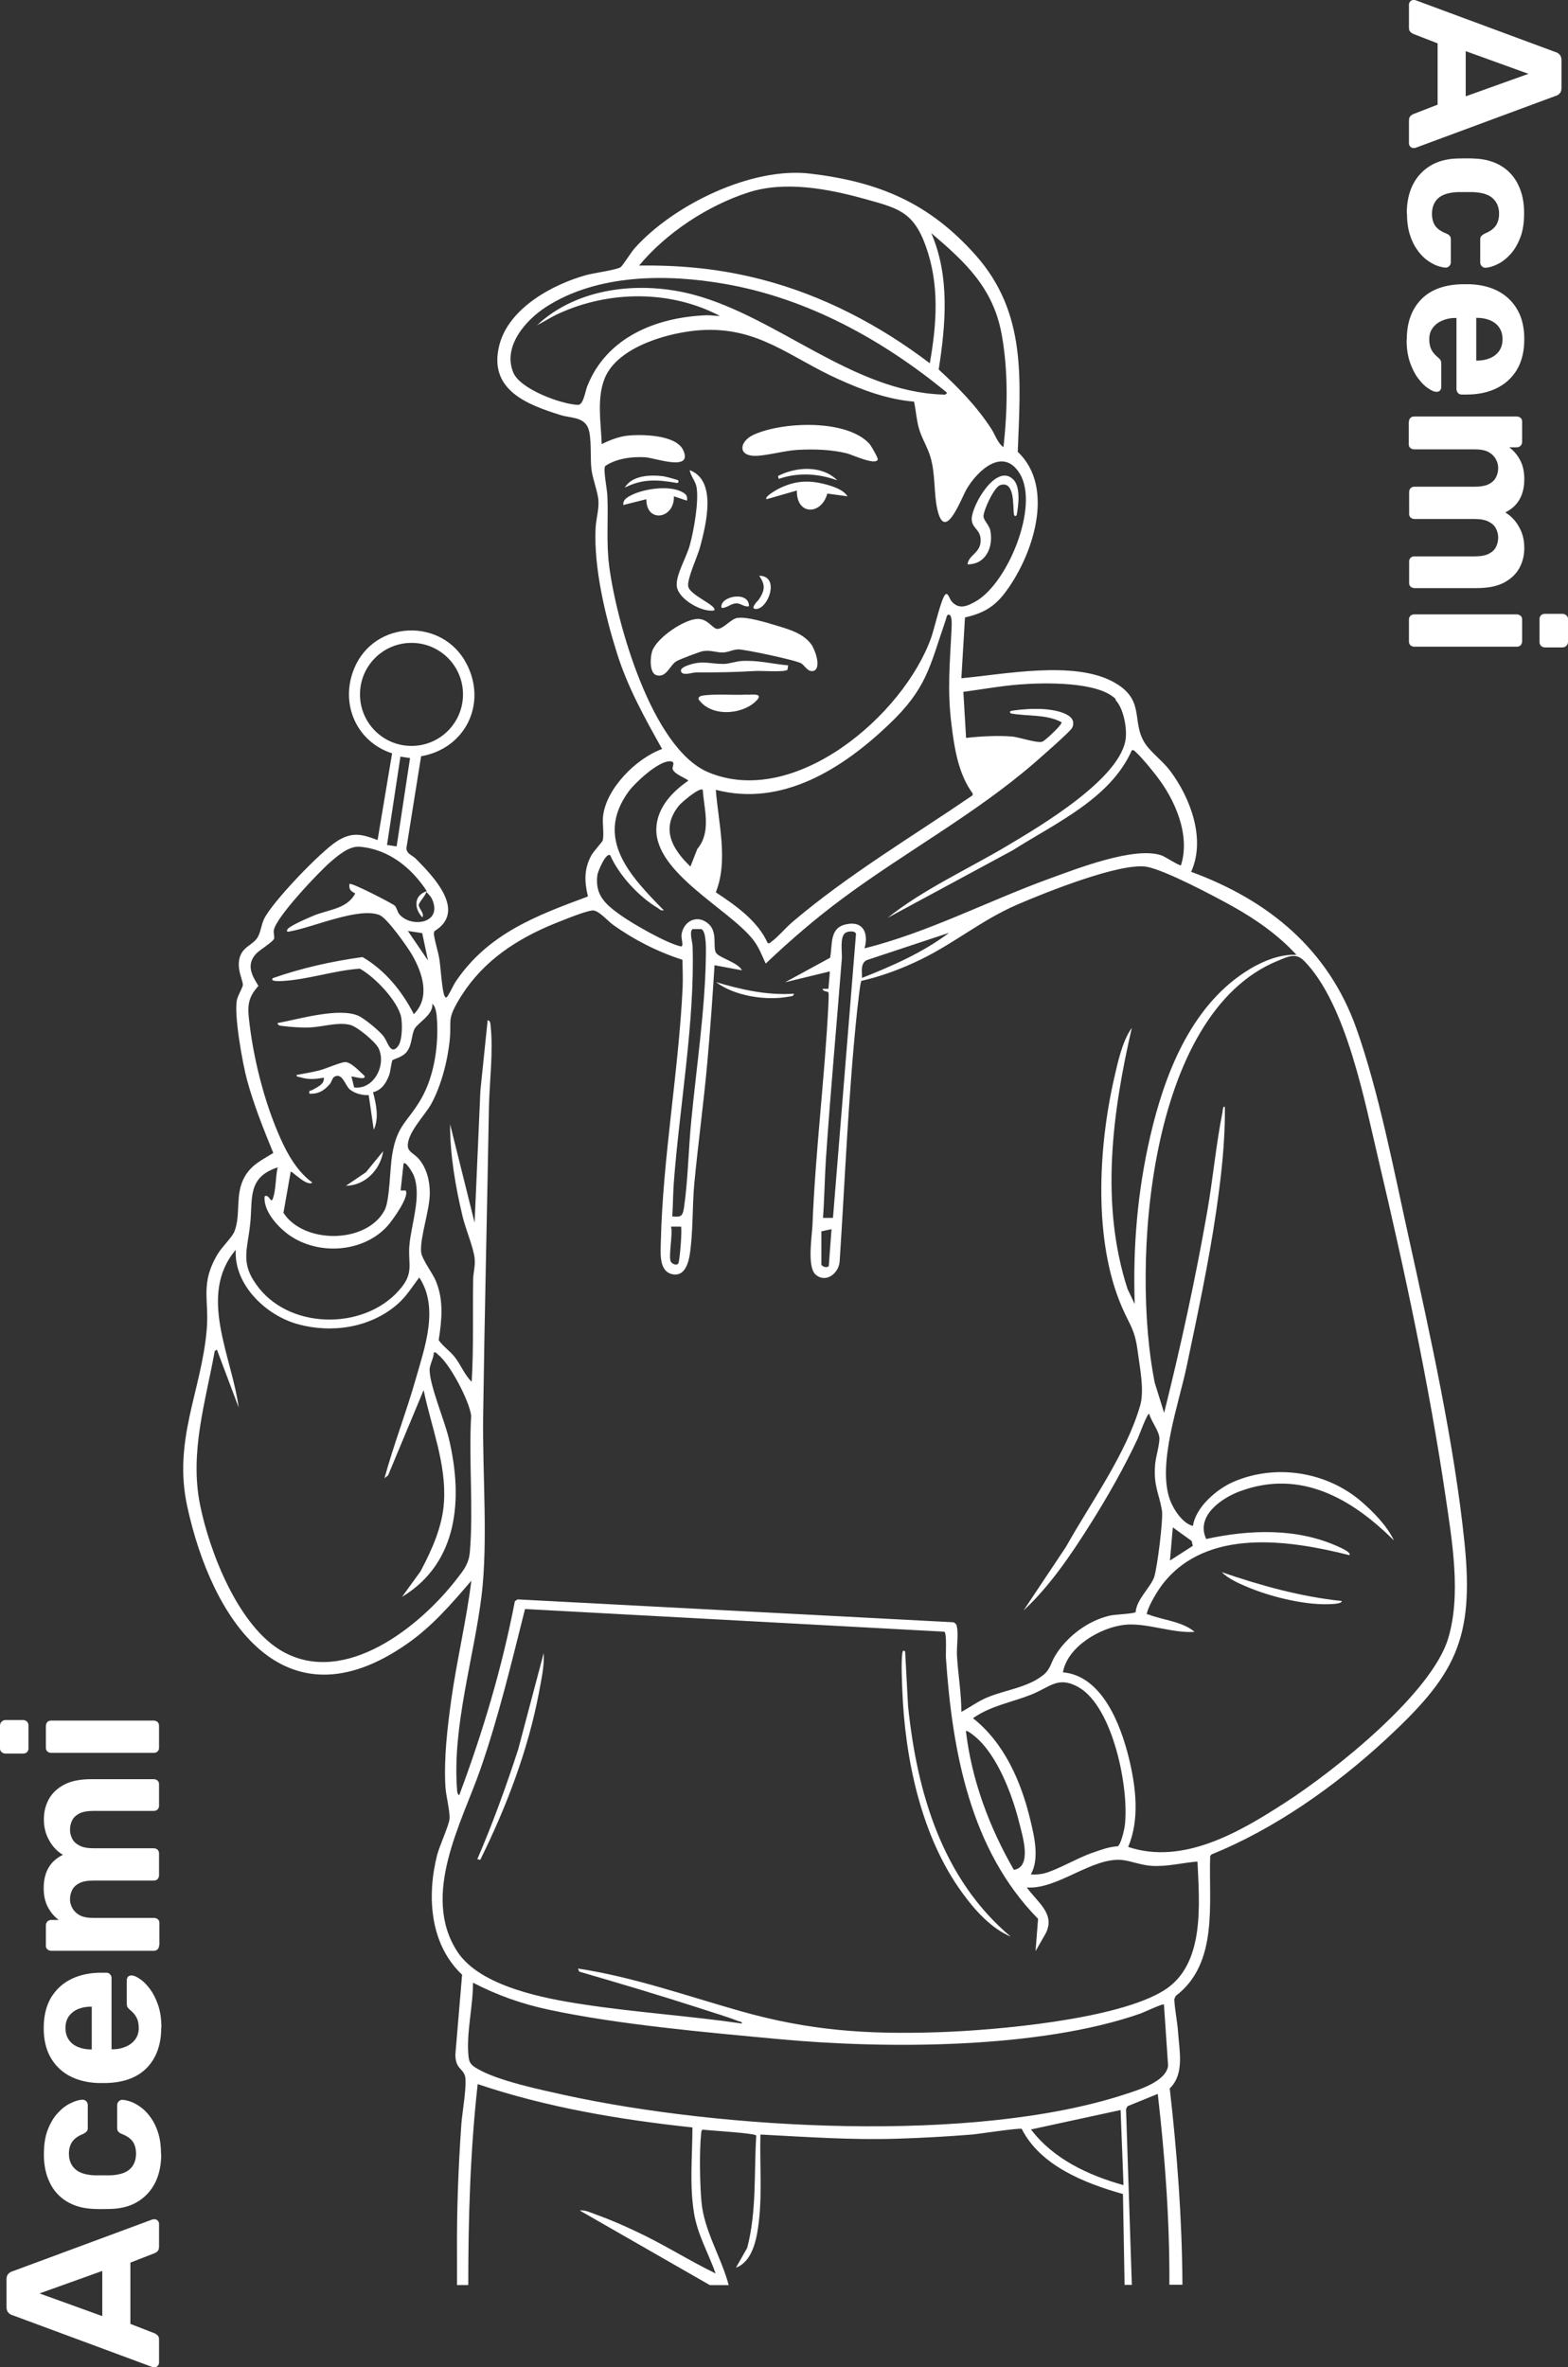 <?xml version="1.0" encoding="UTF-8"?>
<svg id="Layer_1" data-name="Layer 1" xmlns="http://www.w3.org/2000/svg" viewBox="0 0 86.46 130.5">
  <rect x="0" y="0" width="86.46" height="130.5" fill="#333333" stroke="none"/>
  <defs>
    <style>
      .cls-1 {
        fill: #fff;
      }
    </style>
  </defs>
  <g>
    <g>
      <path class="cls-1" d="M8.77,130.25c0,.07-.03.13-.08.18-.05.05-.11.07-.17.07-.04,0-.08,0-.11-.01l-7.72-2.86c-.09-.02-.16-.07-.23-.14-.06-.07-.1-.17-.1-.3v-1.54c0-.13.03-.23.1-.3s.14-.12.23-.14l7.72-2.86s.07-.01.11-.01c.06,0,.12.02.17.07.05.05.08.11.08.18v1.25c0,.12-.03.21-.08.26-.06.06-.11.09-.16.11l-1.34.52v3.38l1.34.52s.1.05.16.11c.06.06.08.14.08.26v1.25ZM5.64,127.67v-2.48l-3.46,1.24,3.46,1.25Z"/>
      <path class="cls-1" d="M8.89,118.76c0,.58-.11,1.1-.32,1.54-.22.44-.53.79-.94,1.05s-.91.4-1.48.42c-.13,0-.29.01-.49.01s-.36,0-.49-.01c-.58-.02-1.08-.16-1.49-.41s-.73-.6-.94-1.05c-.22-.45-.32-.96-.32-1.55,0-.54.07-.99.22-1.37.15-.38.33-.68.56-.92.22-.24.46-.42.7-.53.24-.12.46-.18.64-.19.08,0,.15.02.21.08.06.06.09.13.09.21v1.28c0,.08-.02.14-.07.19s-.11.09-.19.13c-.28.11-.48.26-.6.43-.12.18-.18.4-.18.66,0,.36.12.64.35.85.23.21.59.32,1.08.34.31,0,.6,0,.85,0,.5-.02.86-.14,1.08-.34.22-.2.34-.49.34-.85,0-.28-.06-.5-.18-.67-.12-.17-.32-.31-.6-.42-.08-.03-.14-.07-.19-.12-.04-.05-.07-.11-.07-.19v-1.28c0-.08.03-.15.09-.21.06-.06.13-.09.21-.08.14,0,.3.05.48.11.18.07.37.18.56.32.19.15.37.34.53.57.16.23.3.51.4.85.1.33.15.72.15,1.16Z"/>
      <path class="cls-1" d="M8.89,111.78c0,.92-.26,1.65-.77,2.19s-1.26.83-2.23.86h-.52c-.62-.03-1.15-.17-1.59-.42-.44-.25-.78-.6-1.02-1.04-.24-.45-.35-.97-.35-1.57,0-.67.14-1.23.41-1.69.28-.45.65-.79,1.13-1.02.48-.23,1.02-.34,1.64-.34h.28c.08,0,.15.03.2.09.06.06.08.13.08.21v3.92h.1c.26,0,.49-.06.7-.15s.38-.22.51-.4.19-.38.19-.62c0-.2-.03-.36-.08-.49-.06-.13-.12-.23-.2-.32s-.15-.15-.2-.19c-.08-.07-.13-.13-.15-.17-.02-.04-.03-.11-.03-.21v-1.25c0-.08.02-.15.07-.2.04-.05.11-.07.19-.07.13,0,.29.07.47.2.19.12.37.31.55.55s.33.54.45.89.18.77.18,1.23ZM5.06,112.97v-2.35h-.02c-.29,0-.54.05-.75.14s-.38.23-.5.4-.18.39-.18.64.06.46.18.64.29.31.5.4.46.14.75.14h.02Z"/>
      <path class="cls-1" d="M8.77,107.26c0,.08-.03.15-.08.2-.06.06-.13.08-.22.08H2.83c-.09,0-.16-.03-.22-.08-.06-.06-.08-.12-.08-.2v-1.12c0-.08.03-.15.08-.21.06-.06.13-.09.22-.09h.41c-.22-.16-.42-.38-.58-.67-.16-.28-.24-.62-.25-1.01-.02-.93.34-1.56,1.06-1.91-.31-.18-.57-.45-.76-.8-.2-.35-.29-.73-.29-1.15s.09-.79.28-1.13c.19-.34.48-.6.86-.8.39-.2.89-.29,1.49-.29h3.42c.09,0,.16.03.22.08.06.06.08.12.08.2v1.19c0,.08-.03.15-.08.2-.06.06-.13.08-.22.08h-3.32c-.33,0-.59.05-.77.14-.19.1-.32.22-.4.38-.08.16-.12.33-.12.52,0,.17.04.33.12.49.08.16.21.28.4.38.19.1.45.15.77.15h3.32c.09,0,.16.03.22.08.06.06.08.13.08.22v1.18c0,.09-.03.16-.08.22-.06.06-.13.08-.22.08h-3.32c-.33,0-.59.05-.77.14-.19.1-.32.22-.4.38-.08.16-.12.33-.12.51,0,.17.04.33.13.49s.22.29.4.39c.18.1.44.15.76.15h3.34c.09,0,.16.03.22.08.06.06.08.12.08.2v1.21Z"/>
      <path class="cls-1" d="M1.57,96.39c0,.08-.03.15-.08.2s-.13.08-.22.08H.31c-.09,0-.16-.03-.22-.08-.06-.06-.09-.12-.09-.2v-1.26c0-.09.03-.16.09-.22s.13-.09.22-.09h.96c.09,0,.16.03.22.09.06.06.08.13.08.22v1.26ZM8.77,96.35c0,.08-.03.15-.08.2-.06.06-.13.08-.22.08H2.83c-.09,0-.16-.03-.22-.08-.06-.06-.08-.12-.08-.2v-1.2c0-.09.03-.16.08-.22.06-.06.13-.08.22-.08h5.64c.09,0,.16.03.22.08.06.06.08.13.08.22v1.2Z"/>
    </g>
    <g>
      <path class="cls-1" d="M77.69.25c0-.07.03-.13.08-.18.05-.05.11-.07.17-.07.04,0,.08,0,.11.01l7.72,2.86c.09.02.16.07.23.14.06.07.1.17.1.3v1.54c0,.13-.03.23-.1.3-.06.07-.14.12-.23.14l-7.72,2.86s-.07.01-.11.01c-.06,0-.12-.02-.17-.07-.05-.05-.08-.11-.08-.18v-1.25c0-.12.03-.21.08-.26.06-.06.11-.09.16-.11l1.34-.52v-3.38l-1.34-.52s-.1-.05-.16-.11c-.06-.06-.08-.14-.08-.26V.25ZM80.82,2.83v2.48l3.46-1.24-3.46-1.25Z"/>
      <path class="cls-1" d="M77.57,11.75c0-.58.11-1.1.32-1.54.22-.44.53-.79.94-1.05.41-.26.91-.4,1.48-.42.13,0,.29-.01.49-.01s.36,0,.49.01c.58.02,1.08.16,1.49.41s.73.6.94,1.05c.22.45.32.96.32,1.55,0,.54-.07.99-.22,1.37-.15.38-.33.68-.56.92-.22.24-.46.42-.7.53-.24.12-.46.18-.64.19-.08,0-.15-.02-.21-.08-.06-.06-.09-.13-.09-.21v-1.28c0-.08.02-.14.07-.19.04-.04.11-.09.19-.13.28-.11.48-.26.6-.43.12-.18.18-.4.18-.66,0-.36-.12-.64-.35-.85-.23-.21-.59-.32-1.08-.34-.31,0-.6,0-.85,0-.5.02-.86.14-1.08.34-.22.2-.34.49-.34.85,0,.28.06.5.18.67s.32.31.6.42c.08.03.14.07.19.12.04.05.07.11.07.19v1.28c0,.08-.03.15-.09.21s-.13.09-.21.08c-.14,0-.3-.05-.48-.11-.18-.07-.37-.18-.56-.32s-.37-.34-.53-.57c-.16-.23-.3-.51-.4-.85-.1-.33-.15-.72-.15-1.16Z"/>
      <path class="cls-1" d="M77.57,18.72c0-.92.26-1.65.77-2.19.51-.54,1.26-.83,2.23-.86h.52c.62.03,1.15.17,1.59.42.44.25.78.6,1.02,1.04.24.45.35.97.35,1.57,0,.67-.14,1.23-.41,1.69-.28.45-.65.79-1.13,1.02-.48.23-1.02.34-1.64.34h-.28c-.08,0-.15-.03-.2-.09s-.08-.13-.08-.21v-3.92h-.1c-.26,0-.49.06-.7.15-.21.09-.38.22-.51.4-.13.17-.19.38-.19.62,0,.2.03.36.08.49s.12.23.2.32.15.15.2.19c.08.07.13.13.15.17s.03.11.03.21v1.25c0,.08-.02.15-.07.2-.04.05-.11.07-.19.07-.13,0-.29-.07-.47-.2-.19-.12-.37-.31-.55-.55-.18-.24-.33-.54-.45-.89-.12-.36-.18-.77-.18-1.23ZM81.4,17.53v2.35h.02c.29,0,.54-.05.75-.14.21-.09.38-.23.5-.4.12-.18.18-.39.18-.64s-.06-.46-.18-.64c-.12-.18-.29-.31-.5-.4-.21-.09-.46-.14-.75-.14h-.02Z"/>
      <path class="cls-1" d="M77.69,23.24c0-.08.03-.15.08-.2.06-.06.13-.08.22-.08h5.64c.09,0,.16.03.22.08.06.06.08.12.08.2v1.12c0,.08-.03.15-.08.21-.06.06-.13.09-.22.09h-.41c.22.16.42.38.58.67.16.28.24.62.25,1.01.02.93-.34,1.56-1.05,1.91.31.18.57.45.76.8.2.35.29.73.29,1.15s-.09.79-.28,1.13-.48.6-.86.8c-.39.2-.89.29-1.49.29h-3.42c-.09,0-.16-.03-.22-.08-.06-.06-.08-.12-.08-.2v-1.19c0-.08.03-.15.08-.2.06-.06.13-.08.22-.08h3.32c.33,0,.59-.05.77-.14.19-.1.32-.22.4-.38.08-.16.12-.33.12-.52,0-.17-.04-.33-.12-.49-.08-.16-.21-.28-.4-.38-.19-.1-.45-.15-.77-.15h-3.32c-.09,0-.16-.03-.22-.08-.06-.06-.08-.13-.08-.22v-1.18c0-.09.03-.16.08-.22.06-.06.13-.08.22-.08h3.32c.33,0,.59-.05.77-.14.19-.1.32-.22.4-.38.08-.16.12-.33.12-.51,0-.17-.04-.33-.13-.49s-.22-.29-.4-.39c-.18-.1-.44-.15-.76-.15h-3.34c-.09,0-.16-.03-.22-.08-.06-.06-.08-.12-.08-.2v-1.21Z"/>
      <path class="cls-1" d="M77.69,34.15c0-.08.03-.15.08-.2.06-.06.13-.08.22-.08h5.64c.09,0,.16.03.22.08.06.06.08.12.08.2v1.2c0,.09-.03.16-.08.22-.06.06-.13.08-.22.08h-5.64c-.09,0-.16-.03-.22-.08-.06-.06-.08-.13-.08-.22v-1.2ZM84.89,34.12c0-.08.03-.15.08-.2.06-.06.13-.08.22-.08h.96c.09,0,.16.03.22.08.06.06.09.12.09.2v1.26c0,.09-.03.16-.09.22s-.13.09-.22.09h-.96c-.09,0-.16-.03-.22-.09-.06-.06-.08-.13-.08-.22v-1.26Z"/>
    </g>
  </g>
  <g>
    <path class="cls-1" d="M25.2,125.97c0-.54,0-1.09,0-1.64-.02-2.39.07-4.84.24-7.25.04-.57.34-2.26.19-2.67s-.52-.39-.52-1.16l.37-4.39c-1.78-1.68-1.95-4.32-1.38-6.59.13-.5.67-1.68.69-2.02.02-.44-.2-1.25-.23-1.75-.09-1.62.11-3.25.33-4.85.31-2.18.83-4.33,1.1-6.51-1.1,1.28-2.16,2.52-3.56,3.49-6.82,4.75-10.76-1.41-12.1-7.56-.81-3.68.78-6.38,1.07-9.78.14-1.67-.38-2.52.61-4.17.23-.38.79-.91.92-1.24.36-.94.02-2.02.54-2.97.38-.7.96-.95,1.6-1.35-.54-1.31-1.08-2.67-1.45-4.03-.24-.87-.74-3.65-.55-4.43.06-.24.31-.67.32-.79.02-.23-.29-.76-.21-1.34.11-.79.73-.82,1.02-1.29.17-.27.21-.7.35-1,.44-.94,3.14-3.75,4.05-4.32.82-.51,1.35-.38,2.22-.05l.8-4.78c-1.97-.64-2.89-2.74-2.09-4.68,1.11-2.68,4.86-2.81,6.19-.27,1.16,2.22-.07,4.69-2.5,5.11l-.81,5.06c0,.32.33.4.52.59.97.98,2.82,2.89,1.03,3.99l-.04.12c.05.46.22.92.3,1.38s.15,1.82.3,2.09c.08.14.13.04.19-.05.16-.25.28-.56.46-.82,1.78-2.59,4.41-3.58,7.25-4.63-.2-.82-.22-1.52.19-2.27.12-.22.59-.72.62-.81.09-.32-.02-.94.02-1.33.17-1.55,1.84-3.21,3.26-3.72-.95-1.69-1.9-3.4-2.49-5.28-.65-2.06-1.28-4.72-1.18-6.88.02-.46.19-1.06.16-1.51-.03-.51-.32-1.19-.39-1.77s.03-1.78-.19-2.28c-.26-.59-.96-.52-1.48-.68-1.91-.59-4.02-1.41-3.41-3.85.51-2.04,2.92-3.36,4.81-3.88.4-.11,1.66-.28,1.88-.43.11-.07.59-.84.77-1.04,2.13-2.39,6.45-4.5,9.67-4.12,3.81.45,6.58,1.62,9.14,4.5,2.82,3.18,2.47,6.84,2.32,10.84,2.12,2,.79,5.82-.73,7.8-.6.78-1.23,1.11-2.18,1.33l-.2,3.35c2.38-.22,6.14-.97,8.32.17,1.9,1,1,2.2,1.82,3.44.32.48.98.97,1.37,1.49,1.12,1.49,1.98,3.77,1.16,5.57,4.27,1.57,7.56,4.27,9.11,8.63,1.24,3.49,2.08,7.88,2.89,11.54,1.18,5.35,2.51,11.36,3.07,16.78s-.54,7.37-4.38,10.92c-2.76,2.54-6.08,4.89-9.57,6.3l-.07.09c-.09,2.61.47,5.91-1.9,7.71l-.08.18c.03.61.17,1.23.21,1.83.07,1.04.36,2.29-.46,3.09.41,3.59.68,7.21.7,10.82h-.72c.02-3.52-.24-7.03-.64-10.52l-1.67.68-.08.16.32,9.69h-.4l-.09-5.01c-2.09-.59-4.55-1.55-5.58-3.59-.12-.07-2.37.28-2.74.31-1.34.11-2.81.19-4.15.23-2.5.08-5.02-.1-7.52-.23-.05,1.8.14,3.66-.18,5.44-.13.72-.42,1.63-1.17,1.9l.62-1.09c.53-2.01.37-4.13.5-6.19-.04-.14-2.61-.28-2.96-.33-.08.06-.07.16-.08.24-.1.92-.07,2.81.02,3.74.14,1.59,1.1,3.07,1.5,4.59h-1.04l-7.17-4.11c.26-.05.59.11.84.2.76.27,1.52.6,2.24.94,1.51.7,2.91,1.6,4.41,2.33-.39-1.1-1-2.15-1.19-3.32-.26-1.59-.09-3.14-.09-4.73-4-.43-8.02-1.1-11.84-2.39-.41,3.67-.52,7.38-.52,11.08h-.64ZM51.27,20.02c.39-2.19.54-4.37-.24-6.5-.69-1.9-1.59-2.06-3.41-2.57-1.99-.55-4.36-.99-6.36-.34-2.23.72-4.52,2.22-6.02,4.03,2.32-.03,4.48.18,6.73.76,3.38.87,6.53,2.52,9.29,4.62ZM55.33,24.65c.23-2.03.27-4.21-.1-6.23-.47-2.55-1.99-3.96-3.88-5.57,1.03,2.38.8,5.02.41,7.52,1.09,1,2.07,2,2.89,3.25.22.33.35.8.68,1.03ZM29.59,17.95c2.25-2.13,5.76-2.48,8.67-1.7,4.62,1.24,8.77,5.34,13.71,5.5.13,0,.16.04.25-.1-3.53-2.91-7.7-5.21-12.26-6-3.21-.56-7.02-.55-9.85,1.27-1.13.73-2.4,2.18-1.81,3.61.37.92,2.63,1.75,3.56,1.79.32.01.4-.74.53-1.05,1.07-2.68,3.79-3.78,6.55-3.89.26-.01.51.04.76.04-2.73-1.44-6.11-1.41-8.9-.13-.42.19-.8.45-1.22.65ZM33.17,24.49c.4-.21.95-.42,1.4-.47.81-.09,2.7-.06,3.1.79.56,1.21-1.53.44-2.07.4-.73-.05-1.61.06-2.23.48-.12.2.11,1.3.12,1.63.06,1.32-.07,2.55.1,3.88.4,3.09,2.34,10.05,5.46,11.37,4.77,2.01,10.78-3.15,12.3-7.43.17-.48.53-2.08.76-2.35.15-.19.26.25.36.36.4.46.84.28,1.3.02,1.77-.96,3.56-5.26,2.46-7.06-.9-1.47-2.28-.22-2.9.8-.33.54-1.21,3.05-1.64,1.19-.21-.91-.1-1.93-.38-2.89-.15-.53-.48-1.04-.64-1.59-.14-.49-.16-.99-.27-1.48-1.47-.12-2.85-.64-4.18-1.24-2.68-1.21-4.41-2.9-7.58-2.7-1.68.11-4.37.85-5.2,2.45-.58,1.11-.3,2.64-.26,3.84ZM42.34,51.99c.12.03.13-.03.2-.08.32-.22.81-.79,1.15-1.08,3.1-2.63,6.58-4.69,9.93-6.98l.02-.1c-.79-1.07-1.01-2.47-1.17-3.77-.25-1.96-.09-3.41,0-5.33,0-.18.05-.67-.12-.76-.16-.04-.16.17-.2.28-.9,2.61-1.04,3.78-3.15,5.78-2.53,2.41-5.87,4.55-9.53,3.59.14,1.83.7,3.9,0,5.65,1.09.72,2.32,1.58,2.86,2.8ZM25.53,38.28c0-1.57-1.27-2.84-2.84-2.84s-2.84,1.27-2.84,2.84,1.27,2.84,2.84,2.84,2.84-1.27,2.84-2.84ZM61.53,38.55c-.95-.99-3.97-.92-5.27-.82-1.05.08-2.1.27-3.14.41l.15,2.54c.78-.09,1.73-.14,2.51-.08.41.03,1.45.4,1.71.28.14-.06,1.12-.95,1.04-1.07-.86-.45-1.86-.31-2.79-.48-.13-.12.01-.14.12-.16.55-.08,1.12-.11,1.67-.08.5.03,1.96.22,1.59,1.03-.09.2-1.8,1.69-2.11,1.96-3.25,2.8-7.03,4.85-10.47,7.39-1.52,1.12-2.95,2.35-4.32,3.65-.22-.48-.38-.93-.72-1.35-1.36-1.69-5.39-3.66-5.31-6.1.04-1.14.87-2.02,1.76-2.63,0-.09-.8-.36-.86-.65-.03-.16.21-.45-.21-.42-.63.04-1.86,1.17-2.23,1.68-1.89,2.61.15,4.69,1.95,6.53-.16.04-.22-.05-.32-.12-1.04-.61-2.15-1.81-2.63-2.91-.24-.18-.68.89-.71,1.08-.15,1.13.47,1.64,1.28,2.22.69.49,2.52,1.54,3.31,1.72.2.05.02-.43.05-.65.11-.76.89-1.14,1.5-.58.52.48.19,1.31.42,1.61.2.26,1.21.52,1.41.94l-1.51-.28c-.11,1.79-.24,3.59-.4,5.38-.2,2.23-.51,4.47-.72,6.7-.11,1.24-.06,2.62-.24,3.83-.08.54-.31,1.31-1.02,1.11s-.59-1.23-.58-1.83c.11-4.58.98-9.35,1.2-13.95.02-.51,0-1.03-.01-1.54-1.37-.44-2.67-1.1-3.84-1.94-.3-.22-.8-.81-1.12-.78-.42.03-1.94.66-2.42.86-2.12.92-3.87,2.18-5.03,4.21-.56.98-.32,1.01-.42,2.05-.11,1.15-.48,2.58-1.04,3.58-.36.63-1.34,1.6-1.27,2.33.03.27.37.41.57.63.46.51.64,1.23.64,1.91,0,.96-.55,2.45-.48,3.26.04.4.64,1.17.81,1.59.45,1.07.33,2.16.16,3.27.24.34.6.58.86.9.36.44.56,1.02.96,1.39.11-1.87.05-3.74.08-5.62,0-.39.13-.75.08-1.19-.07-.62-.5-1.61-.66-2.29-.39-1.63-.7-3.41-.69-5.09l1.35,5.42.32-7.29.4-3.87c.14.03.15.16.16.28.16,1.46-.06,3.08-.09,4.54-.1,5.68-.24,11.38-.32,17.06-.04,3.12.28,6.86-.09,9.88-.42,3.38-1.61,7.18-1.35,10.62.01.14,0,.26.12.35,1.3-3.47,2.37-7.05,3.07-10.7l.15-.1,24.02,1.26c.13.04.19.13.21.27.08.43-.03,1.12,0,1.6.06,1.02.24,2.04.24,3.07.49-.26.94-.6,1.46-.81.98-.4,2.17-.53,3.03-1.2.44-.34.43-.69.71-1.13.64-1.03,1.81-1.91,3.01-2.17.27-.06,1.32-.1,1.4-.19.05-.71.84-1.38,1.02-1.93.17-.49.51-3.2.43-3.68-.17-.98-.46-1.31-.38-2.49.03-.43.26-1.15.24-1.51-.03-.39-.46-.92-.56-1.32-.1-.07-.57,1.22-.62,1.33-.74,1.59-1.67,3.23-2.61,4.72-1.06,1.68-2.24,3.44-3.7,4.79l2.34-3.51c1.36-2.43,3.31-5.1,4.09-7.79.24-.83-.02-2.09-.14-3.01-.16-1.2-.42-1.39-.86-2.4-1.59-3.65-1.31-8.79-.44-12.61.21-.91.45-2.06.98-2.8-1.08,4.69-1.75,9.72-.24,14.39l.4.84c-.11-3.11.15-6.2.85-9.23.78-3.38,2.2-7.08,5.21-9.06.82-.54,1.88-1.02,2.86-.96-1.01-1.1-2.24-1.96-3.53-2.68-.99-.55-3.76-2.02-4.75-2.18-1.47-.23-5.59,1.43-7.1,2.08-2.07.89-3.66,2.29-5.71,3.21-.92.42-1.91.78-2.9,1-.07.05-.21,1.45-.24,1.68-.48,4.58-.66,9.19-.96,13.78-.04.67-.78,1.24-1.34.72-.46-.43-.19-2.09-.16-2.71.16-4.07.68-8.13.88-12.19,0-.15.03-.53,0-.63s-.31-.03-.32-.21h.32s.08-.96.08-.96l-2.47.6,2.48-1.35c.15-.7-.06-1.63.86-1.84.97-.23,1.28.49,1.04,1.32,3.51-.88,6.76-2.59,10.16-3.83,1.52-.55,4.74-1.82,6.23-1.29.19.07.99.59,1.06.54.53-1.68-.33-3.62-1.36-4.94-.28-.36-.79-.99-1.11-1.28-.08-.07-.11-.15-.24-.12-1.18,2.67-4.22,4.02-6.56,5.51l-6.91,3.73c2-1.59,4.39-2.66,6.59-3.97,1.8-1.07,6.36-3.75,6.55-5.98.05-.6-.14-1.62-.57-2.06ZM22.08,41.71l-.74,4.87.53.08.74-4.87-.53-.08ZM38.75,43.54c-.17-.16-1.17.69-1.32.88-1.01,1.26-.37,2.38.64,3.35l.38-.97c.78-.93.38-2.15.3-3.25ZM23.53,49.12c-.83-1.27-2.07-2.29-3.67-2.44-.6-.06-1.21.47-1.64.84-.65.56-2.98,3.02-3.12,3.75-.03.19.05.37.01.48-.07.19-.81.62-1,.84-.54.6-.23,1.17.14,1.76-.51.57-.61.98-.53,1.75.23,2.19.85,4.67,1.76,6.69.4.89.94,1.82,1.74,2.4-.28.25-1.13-.65-1.19-.6l-.4,2.27c1.12,1.73,4.59,1.72,5.58-.15.28-.53.29-2.3.41-3.02.27-1.7.85-1.81,1.6-3.11s.99-3.07.86-4.56c-.01-.17-.08-.59-.24-.68.06.6-.8,1.04-.98,1.38s-.13.86-.42,1.25c-.24.32-.74.41-.8.48-.05.07-.11.6-.17.78-.15.44-.42.87-.9.98.17.65.34,1.43.04,2.07l-.28-1.91c-.36.02-.77-.09-1.05-.32-.25-.22-.41-.96-.86-.68-.09.05-.14.29-.24.4-.31.35-.62.55-1.12.52-.04-.21.05-.14.16-.2.26-.16.67-.3.64-.68-.48.08-.82.12-1.29-.02-.08-.03-.24-.02-.22-.13.43-.08.86-.15,1.29-.26.34-.09,1.13-.44,1.39-.45.33-.01.82.54,1.07.76.11.28-.67,0-.72.04l.15.6c1.09.13,1.78-1.24,1.35-2.15-.17-.37-1.19-1.21-1.57-1.3-.68-.17-1.53.11-2.21.14-.47.02-1.05-.02-1.52-.08-.12-.01-.25-.02-.28-.16,1.16-.21,3.42-.89,4.49-.39.33.16,1.18.85,1.39,1.16.2.28.37,1.03.77.5.24-.32.24-1.21.17-1.6-.19-.9-1.47-2.23-2.28-2.67-1.43.1-2.84.6-4.27.68-.09,0-.73.05-.52-.16,1.6-.56,3.26-.93,4.94-1.16,1.24.72,2.18,1.88,2.83,3.15.92-.93.48-2.26-.09-3.26-.26-.45-1.37-2.02-1.79-2.2-1.12-.47-3.67.67-4.93.89-.08.01-.24.08-.17-.09.08-.2,1.25-.69,1.52-.8.82-.32,1.79-.36,2.23-1.2-.25-.12-.36-.22-.32-.52.08-.11,2.39,1.09,2.49,1.19.13.13.14.33.26.48.64.77,2.42.52,1.8-.84-.09-.2-.25-.3-.33-.43.1.11-.39.59-.4.76,0,.2.33.46.2.68-.45-.48-.49-1.17.2-1.43ZM37.08,67.06c.45.04.56,0,.63-.45.23-1.54.25-3.28.41-4.86.28-2.9.75-6.03.8-8.93,0-.33.06-1.44-.24-1.6h-.49c-.2.13,0,.73,0,.95.13,4.15-.73,8.89-1.04,13.08-.04.59-.04,1.2-.08,1.79ZM23.28,51.44l-.79-.12,1.11,1.63-.32-1.51ZM45.93,67.14l1.27-15.66c-.05-.19-.45-.15-.59-.05-.31.22-.17,1.04-.19,1.4-.29,3.7-.63,7.38-.88,11.08-.07,1.07-.08,2.16-.16,3.23h.56ZM52.31,51.43l-4.52,1.5c-.36.18-.25.65-.26.98,1.67-.66,3.34-1.39,4.78-2.47ZM62.19,101.81c3.05,1.03,6.19-.83,8.68-2.44,2.68-1.73,8.05-5.99,8.98-9.04.73-2.41.22-5.37-.14-7.83-.91-6.15-2.25-12.43-3.68-18.48-.77-3.24-1.77-8.64-4.11-11.04-.47-.48-.88-.25-1.45-.02-7.2,2.92-8.1,16.78-6.8,23.26l.52,1.67c.91-3.65,1.72-7.35,2.37-11.06.32-1.82.49-3.73.85-5.53,0-.04.03-.4.13-.26.02,1.94-.21,3.89-.49,5.81-.41,2.79-1.03,5.68-1.61,8.44-.43,2.08-1.63,5.37-.94,7.36.19.54.71,1.34,1.28,1.47.15-1.04,1.31-2.03,2.23-2.43,2.33-1.01,5.14-.56,7.05,1.08.66.57,1.43,1.35,1.8,2.15-2.31-2.3-5.15-3.95-8.49-2.71-1.03.38-2.45,1.37-1.86,2.63,2.39-.52,5-.62,7.28.42.07.03.76.33.61.47-3.33-.84-7.85-1.51-10.27,1.57-.29.37-.76,1.14-.88,1.59-.04.16.02.09.1.12.8.31,1.84.37,2.52.95-1.22.09-2.67-.52-3.86-.39-1.34.15-3.15,1.2-3.4,2.62,2.16.19,3.18,2.88,3.63,4.7.39,1.58.62,3.42-.04,4.94ZM15.32,64.35c-1.69.55-1.38,1.71-1.52,3.07-.15,1.53-.6,2.22.48,3.59,1.88,2.36,6.05,2.29,7.89-.08.63-.81.33-1.3.4-2.23.09-1.19.7-2.77.24-3.91-.04-.11-.47-.85-.56-.63l-.16,1.47h.28c.22.34-.75,1.67-1,1.95-1.39,1.54-4.02,1.65-5.62.36-.55-.45-1.23-1.23-1.16-1.99.24-.15.34.4.44.16.19-.45.16-1.26.28-1.75ZM37.56,67.62h-.56c.12.4-.17,1.71,0,1.95.09.12.31.21.4.08s.22-1.95.15-2.03ZM45.29,67.89v1.83c.07.12.32.19.41.07l.15-2.03-.56.12ZM23.13,70.41c-.41.53-.72,1.07-1.24,1.51-1.49,1.28-3.6,1.59-5.46,1.08-1.76-.48-3.54-2.17-3.43-4.1-2.12,2.49-.2,5.91.16,8.69l-1.2-3.19-.12.08c-.51,2.83-1.39,5.57-.81,8.47.53,2.63,2.13,6.74,4.57,8.1,3.44,1.92,7.56-1.38,9.59-4.01.39-.5.67-.85.72-1.51.2-2.37-.07-5.08.07-7.49-.1-.82-1.17-2.85-1.82-3.36-.08-.06-.1-.15-.24-.12,0,.32-.24.67-.23.99.02.87.84,2.8,1.07,3.79.77,3.26.52,6.81-2.59,8.69l1.02-1.41c.62-1.17,1.21-2.47,1.29-3.81.14-2.13-.7-4.13-1.12-6.18l-1.96,4.7-.2.16c.5-1.83,1.19-3.6,1.71-5.42s1.31-3.99.2-5.66ZM65.77,85.22l-.06-.27-1.04-.75-.16,1.83,1.26-.81ZM52.06,89.95l-23.11-1.25c-.75,2.98-1.46,5.96-2.47,8.86s-3.29,6.92-1.26,10.03c1.26,1.93,4.83,2.59,6.97,2.91,2.88.44,5.83.63,8.72,1.05.02-.11-.13-.1-.22-.14-.64-.25-1.37-.46-2.03-.68-2.23-.72-4.48-1.39-6.72-2.04l-.07-.17c3.08.47,6,1.51,8.97,2.35,3.78,1.07,6.94,1.29,10.88,1.16,3.11-.1,9.94-.69,12.5-2.33,2.24-1.43,1.91-4.77,1.81-7.08-.84.07-1.67.29-2.51.24-.56-.03-1.1-.25-1.6-.32-1.66-.2-3.61,1.64-5.3,1.51.57.81,1.62,1.47,1.02,2.57l-.54.94.14-1.78c-3.74-3.8-4.73-9.23-5.08-14.37-.02-.25.06-1.37-.09-1.46ZM56.85,103.33c.25.02.46,0,.7-.05.75-.19,1.86-.86,2.68-1.14.46-.16.9-.33,1.4-.36.18-.1.36-.9.39-1.13.26-2.01-.64-6.56-2.55-7.64-1.13-.64-1.57,0-2.61.41-1.08.43-2.23.61-3.21,1.3,1.74,1.37,2.67,3.53,3.17,5.64.22.91.5,2.12.02,2.97ZM55.9,103.08c1.04-.16.47-1.91.29-2.64-.38-1.52-1.21-3.72-2.45-4.73-.07-.06-.42-.34-.48-.28.32,2.7,1.29,5.3,2.64,7.64ZM64.18,110.5c-.06-.06-1.1.43-1.29.5-5.61,1.96-14.06,1.96-19.95,1.41-3.97-.37-8.87-.8-12.72-1.63-1.48-.32-2.8-.79-4.14-1.48.01,1.31-.39,2.82-.24,4.11.04.37.23.49.53.66,1.16.66,3.45,1.13,4.79,1.43,8.58,1.87,22.48,2.69,30.85-.04.77-.25,2.28-.7,2.4-1.58l-.23-3.38ZM61.79,116.32l-4.94,1.07c1.23,1.63,3.17,2.53,5.1,3.07l-.16-4.14Z"/>
    <path class="cls-1" d="M43.78,54.78c-.03.16-.16.14-.28.16-1.25.24-3-.03-4.02-.8,1.4.42,2.83.74,4.3.64Z"/>
    <path class="cls-1" d="M49.91,91.05l.16,2.99c.49,4.77,1.88,9.54,5.66,12.72-1.07-.45-1.99-1.47-2.66-2.4-2.29-3.13-3.18-7.44-3.32-11.27-.02-.53-.06-1.42,0-1.92.01-.12.06-.25.16-.12Z"/>
    <path class="cls-1" d="M26.48,102.53l-.16-.04c.85-1.97,1.58-3.99,2.25-6.04l1.41-5.32c.04.73-.13,1.45-.26,2.17-.61,3.21-1.8,6.32-3.24,9.23Z"/>
    <path class="cls-1" d="M73.99,88.26c-.01.13-.34.15-.44.16-1.43.12-3.42-.37-4.74-.92-.47-.2-1.09-.47-1.44-.83,2.15.74,4.35,1.35,6.62,1.59Z"/>
    <path class="cls-1" d="M40.65,34.07c.49-.1,1.65.26,2.18.42.69.21,1.46.42,1.91,1.04.2.28.55,1.24.16,1.44-.34.13-.5-.26-.72-.4-.26-.17-3.09-.77-3.46-.77-.3,0-.58.17-.88.17-.37,0-.67-.15-1.1-.07-.19.04-1.27.45-1.44.55-.37.22-.55.94-1.11.77-.39-.12-.34-1-.23-1.32.24-.73,1.79-1.79,2.53-1.78.57,0,.82.58,1.09.55.34-.03.7-.53,1.08-.61Z"/>
    <path class="cls-1" d="M47.97,24.51c.09.1.44.72.43.81-.07.37-1.42-.25-1.67-.32-.87-.22-1.85-.25-2.75-.2-.73.04-1.75.34-2.39.33-.93-.03-.8-.81-.04-1.16,1.57-.73,5.2-.89,6.43.54Z"/>
    <path class="cls-1" d="M39.39,33.65c-.68.13-1.98-.62-2.07-1.32-.08-.61.54-1.61.72-2.29.22-.81.5-2.38.37-3.18-.06-.34-.32-.6-.38-.94,1.52.56.9,3,.58,4.21-.14.54-.74,1.79-.66,2.2.09.49,1.63,1.06,1.43,1.32Z"/>
    <path class="cls-1" d="M55.87,26.43c.42.41.29,1.44.19,1.97-.11.12-.15,0-.16-.12-.05-.39.06-1.79-.74-1.54-.35.11-.92,1.38-.93,1.71,0,.24.32.49.38.81.17.9-.25,1.86-1.26,1.85.06-.49.63-.61.71-1.16.11-.77-.49-.78-.48-1.35.02-.77,1.36-3.09,2.29-2.17Z"/>
    <path class="cls-1" d="M46.73,27.36l-1.11-.15c-.33,1.2-1.71,1.21-1.68-.17l-1.67.48c-.15-.13.53-.5.61-.55.89-.46,1.67-.53,2.64-.27.39.1,1,.3,1.21.66Z"/>
    <path class="cls-1" d="M43.46,36.68l-.04.24c-.11.15-1.46.05-1.76.07-1.2.07-2.08.08-3.27.08-.23,0-.73.2-.83-.04-.09-.2.28-.32.42-.37.76-.27,1.23-.05,1.93-.06.27,0,.67-.14.96-.16.91-.06,1.7.16,2.59.24Z"/>
    <path class="cls-1" d="M37.88,27.6l-.72-.24c.04,1.25-1.53,1.5-1.52.16l-1.27.32c-.04-.31.27-.46.5-.57.69-.33,1.97-.51,2.68-.18.24.12.38.21.33.51Z"/>
    <path class="cls-1" d="M41.21,38.3c.4-.02.95-.07.41.41-.8.71-2.44.8-3.1-.16-.03-.12.09-.18.2-.2.61-.11,1.77-.02,2.49-.06Z"/>
    <path class="cls-1" d="M46.17,26.48c-1.06-.38-2.15-.45-3.23-.08l-.04-.16c1.01-.52,2.43-.6,3.27.24Z"/>
    <path class="cls-1" d="M41.86,31.74c1.18,0,.49,1.88-.2,1.83-.33-.02.15-.47.19-.53.32-.49.37-.79.01-1.3Z"/>
    <path class="cls-1" d="M37.4,26.48s.06.17-.1.14c-1.05-.18-1.85-.24-2.85.26.41-.68,1.39-.71,2.1-.63.11.01.81.2.85.23Z"/>
    <path class="cls-1" d="M41.3,33.42c-.26.06-.44-.16-.68-.16-.25,0-.44.17-.66.23-.12.03-.21.06-.18-.11.09-.55,1.53-.78,1.52.04Z"/>
    <path class="cls-1" d="M19.06,65.38l1.12-.76.95-1.16c-.16,1.03-1,1.9-2.07,1.91Z"/>
  </g>
</svg>